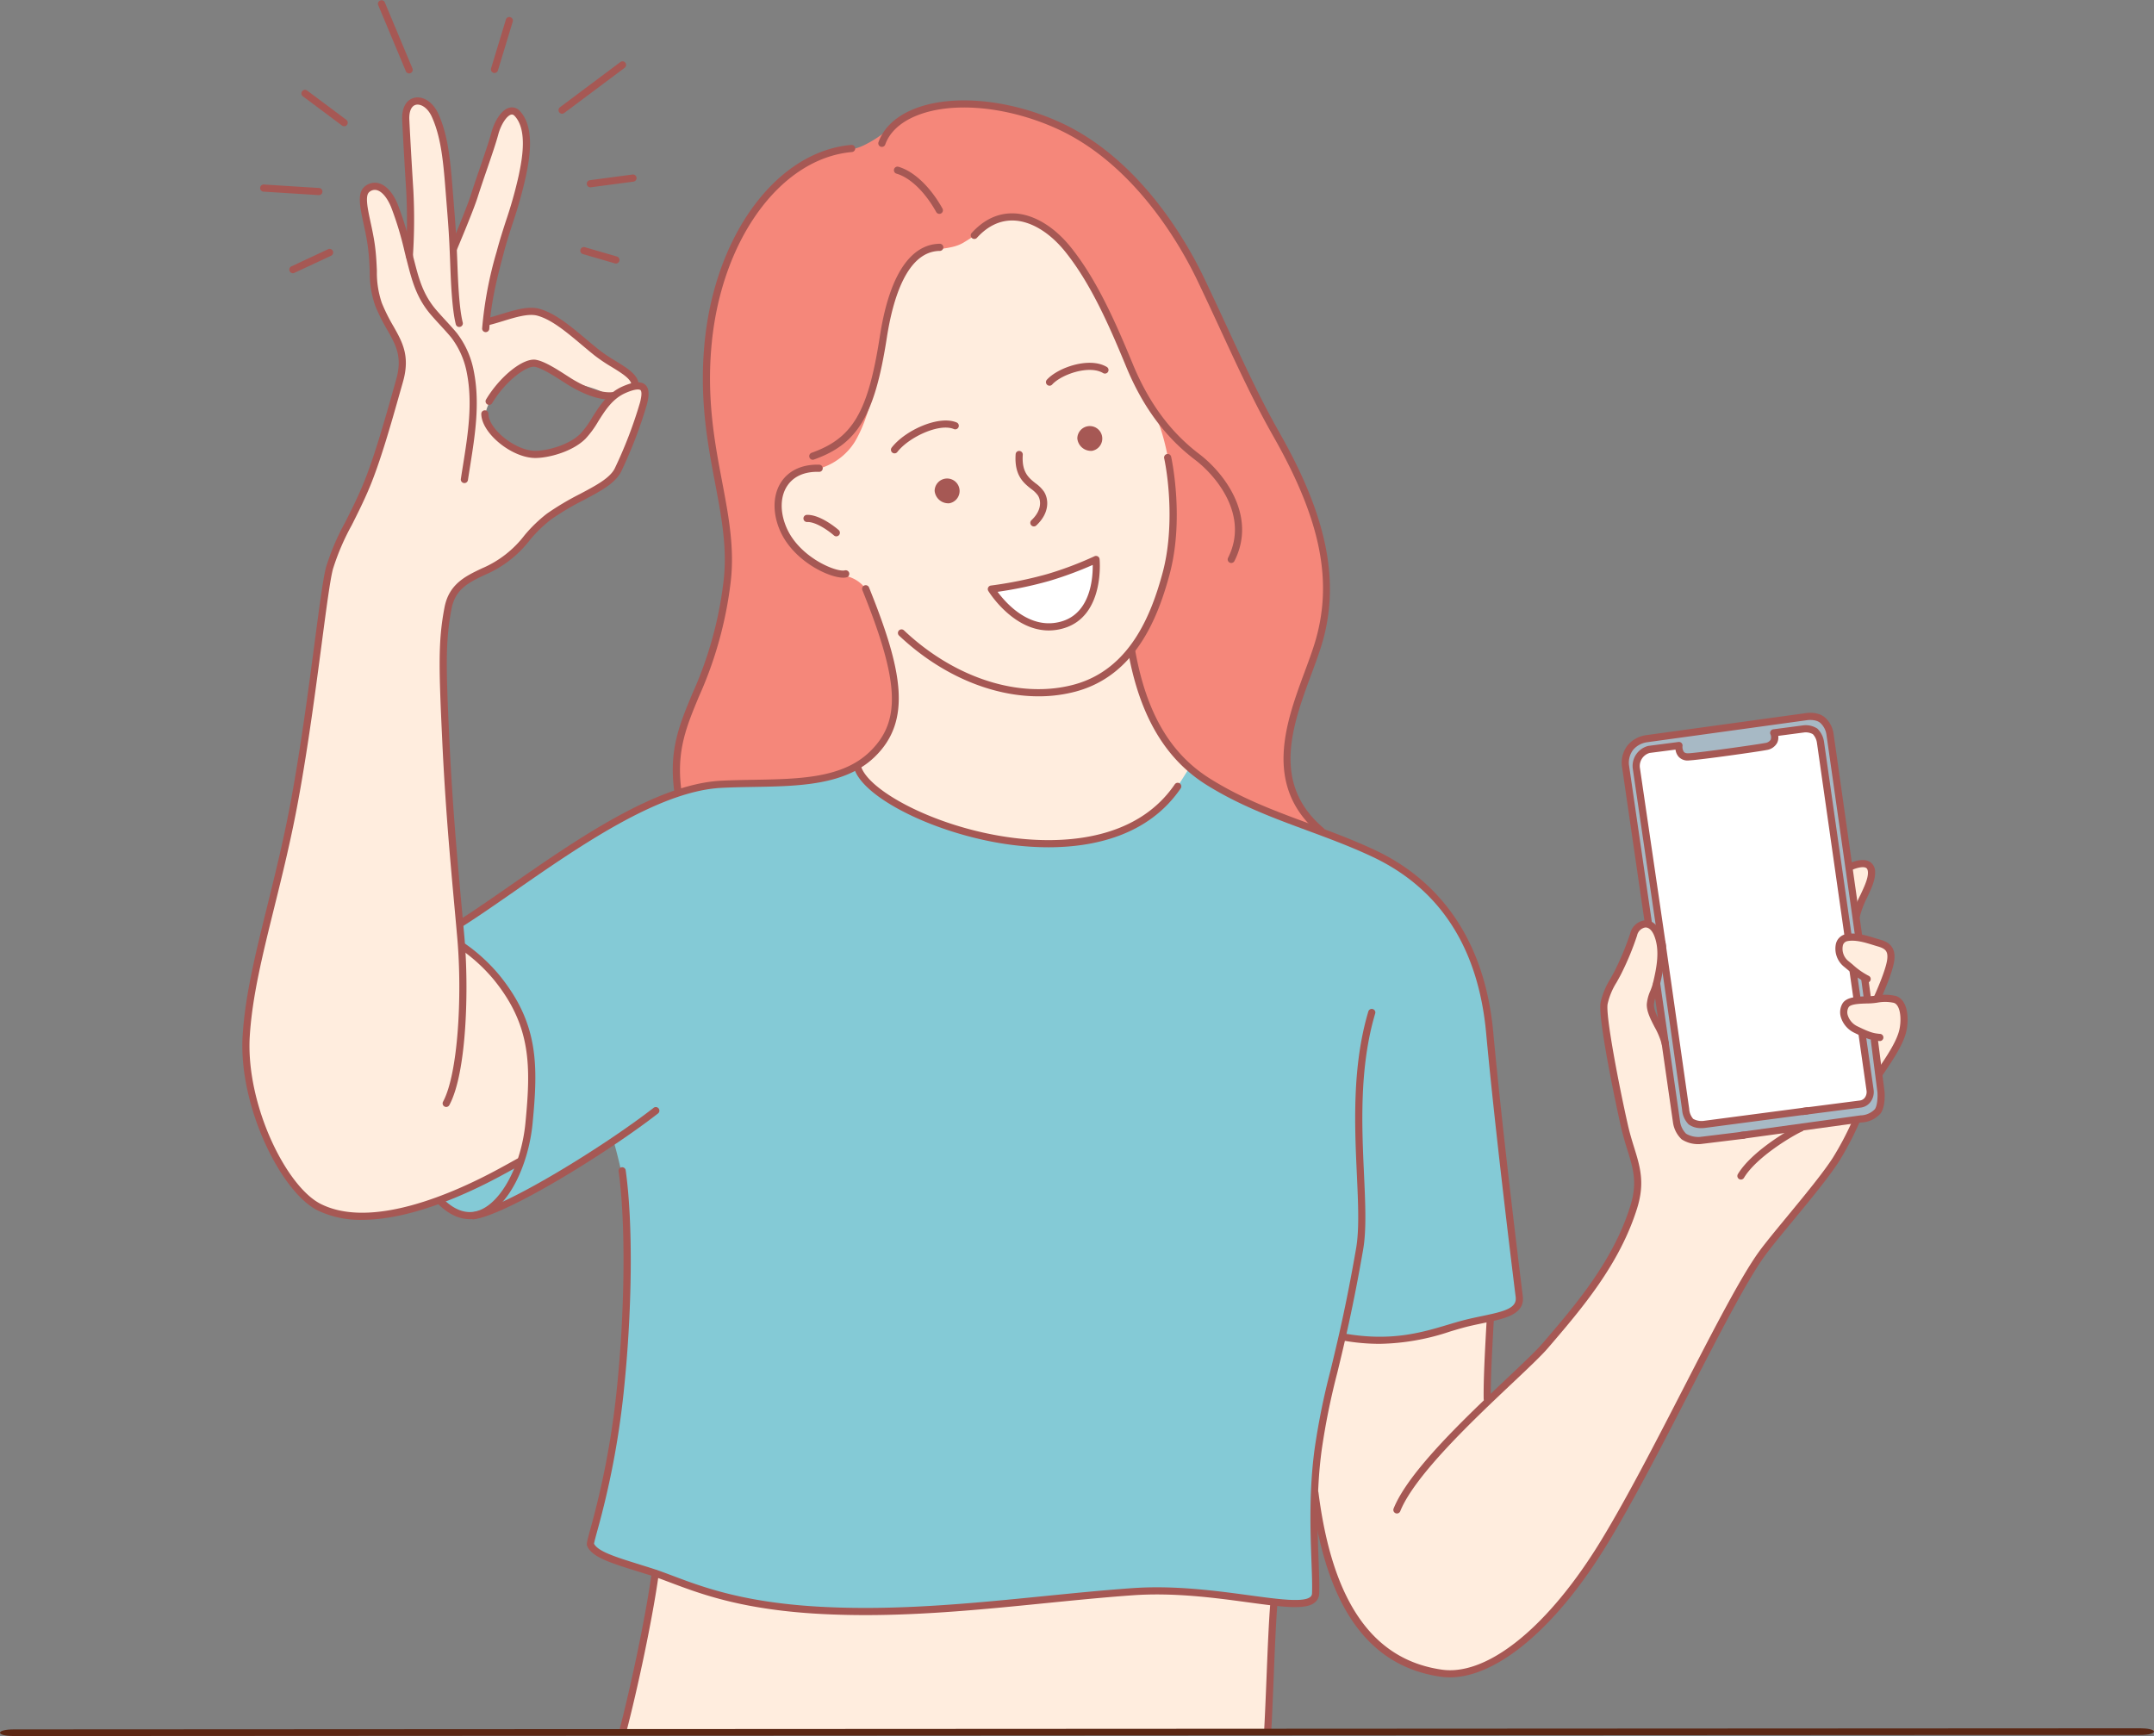 <svg xmlns="http://www.w3.org/2000/svg" width="480" height="386.891" viewBox="0 0 480 386.891">
  <rect x="0" y="0" width="480" height="386.891" fill="#808080" stroke="none"/>
  <g id="step-3" transform="translate(-115 -1675.517)">
    <g id="Group_4105" data-name="Group 4105" transform="translate(-418.826 1480.187)">
      <g id="Ñëîé_4" data-name="Ñëîé 4" transform="translate(588.526 218.132)">
        <path id="Path_11361" data-name="Path 11361" d="M1101.253,512.285c-.593-.238,2.7-5.053,3.176-6.011a26.728,26.728,0,0,0,2.494-15.877c-1.029-6.174-5.815-10.805-9.98-14.97-4.982-4.984-10.683-13.8-11.567-20.868-1.828-14.626,6.627-24.956,13.835-36.972,2.9-4.831,3.632-10.528,6.351-15.424,7.571-13.627,15.681-24.064,32.209-22.228,2.723.3,6.656.833,9.072,2.041,8.079,4.039,12.274,11.655,17.239,18.826,11.4,16.471,20.414,32.661,22.455,53.076.962,9.627-4.352,19.465-4.99,29.033-.424,6.36,2.085,11.417,2.949,17.466,1.3,9.12-2.68,22.095-11.568,26.537-19.33,9.665-43.07-.1-61.015-9.073C1108.374,516.072,1104.945,513.771,1101.253,512.285Z" transform="translate(-968.168 -358.901)" fill="#ffedde" fill-rule="evenodd"/>
        <path id="Path_11362" data-name="Path 11362" d="M628.347,291.792c-2.1.525-1.733,5.351-1.632,6.756.488,6.84.914,26.615.474,26.835-.073.036-1.5-5.652-1.657-6.117-.836-2.507-2.913-10.129-7.263-8.389-3.155,1.262.25,9.968.573,12.388.48,3.6.163,8.385,1.116,11.877,1.3,4.771,5.013,8.47,5.574,13.511.486,4.376-1.766,9-2.953,13.151a154.02,154.02,0,0,1-5.727,17.472c-2.473,6.008-5.216,8.55-6.894,14.845-1.738,6.521-2.518,14.7-3.508,22.1-1.253,9.352-2.6,18-3.927,26.408a295.724,295.724,0,0,1-6.747,31.037c-2.9,10.626-5.576,19.714-4.877,30.893.4,6.332,3.668,16.836,6.72,22.33,3.082,5.548,8.134,12.032,15.176,13.116,7.021,1.079,16.233-1.746,22.708-4.174,4.6-1.725,16.964-7.967,16.964-7.967s4.574-21.622,1.133-30.222a37.417,37.417,0,0,0-5.9-10.481,25.882,25.882,0,0,0-8.811-6.937s-1.068-13.361-1.772-20.971c-.984-10.663-2.037-23.531-2.037-34.119,0-8.237-1.382-16.069,1.9-23.729,1.871-4.368,7.478-4.148,10.842-6.95,3.156-2.63,6.383-6.954,9.628-9.549,3.718-2.975,10.154-5.745,14-8.629,3.588-2.691,7.282-13.035,8.375-19,.387-2.112-1.991-2.99-1.991-2.99a6.546,6.546,0,0,0-1.823-2.094c-1.462-1.2-3.931-2.617-4.707-3.2-4.937-3.7-9.178-7.544-12.1-9.177a11.864,11.864,0,0,0-8.952-.9,42.683,42.683,0,0,0-5.517,1.746,77.12,77.12,0,0,1,2.533-14.807c2.868-9.557,3.311-10.43,5.686-19.93.541-2.162,1.244-12.906-2.928-12.329-1.765.244-2.231.986-3.48,4.546s-3.272,9.984-5.583,16.34c-.32.88-2.723,7.779-3.6,8.22-.058.029-.731-6.249-.957-9.909s-.7-11.7-3.041-17.565C632.656,293.473,630.617,291.225,628.347,291.792Zm26.428,58.474a16.418,16.418,0,0,1,6.513,2.73c2.534,1.721,11.326,2.723,10.235,5.025a31.49,31.49,0,0,1-6.808,8.856c-3.276,2.764-7.268,3.916-8.514,3.427-1.107-.435-7.867-2.747-8.5-3.536-1.458-1.822-4.476-4.4-3.288-6.265.621-2.854,4.565-7.039,5.149-7.507C650.71,352.079,653.422,350.116,654.775,350.266Z" transform="translate(-590.787 -291.703)" fill="#ffedde" fill-rule="evenodd"/>
        <path id="Path_11363" data-name="Path 11363" d="M803.975,1097.185c-2.05-2.506-3.8-5.195-6.4-7.219-.306-.238-2.3-2.036-2.3-.984Z" transform="translate(-746.899 -900.103)" fill="#ffedde" fill-rule="evenodd"/>
        <path id="Path_11364" data-name="Path 11364" d="M1604.757,1157.65c-1.271,6.914-4.381,12.914-5.338,20-1.694,12.538.005,28.776,6.388,39.946a38.921,38.921,0,0,0,7.172,9.148c7.041,7.041,19.264,7.62,28.177,2.049,8.045-5.028,13.745-12.567,18.882-20.274,4.346-6.518,8.635-14.365,12.368-21.3,6.417-11.918,16.917-34.63,24.467-45.955,7.341-11.01,10.978-13.147,16.566-20.9,1.7-2.365,6.048-10.583,6.048-10.583s-23.106,2.76-30.293,3.958c-1.922.32-7.068.574-8.624-.983-1.183-1.183-1.362-3.479-1.752-5.032-1.314-5.257-.795-11-2.1-16.241-.6-2.392-3.534-3.839-3.158-6.467.628-4.393,5.447-14.516.324-18.357-4.129-3.1-5.372,5.3-7.243,8.734-2.133,3.911-3.612,5.208-3.621,9.174-.013,5.914,2.33,14.511,3.306,20.375.823,4.936,2.028,8.192,3.394,12.973.489,1.71,1.4,6.393.938,8.238-3.477,13.9-13.385,26.428-23.566,36.61a41.979,41.979,0,0,1-3.309,3.157c-1.523,1.219-6.159,6.2-6.744,5.9-.63-.315,1.071-17.947,1.071-17.947s-19.575-3.3-26.809.314C1609.973,1154.854,1605.036,1156.134,1604.757,1157.65Z" transform="translate(-1360.315 -882.798)" fill="#ffedde" fill-rule="evenodd"/>
        <path id="Path_11365" data-name="Path 11365" d="M2102.761,1019.737a34.99,34.99,0,0,1,1.458-3.608c.941-1.41,2.421-4.676,1.941-6.594-.583-2.339-5.079-.17-5.079-.17s.478,3.386.581,4.509C2101.8,1015.354,2102.761,1019.737,2102.761,1019.737Z" transform="translate(-1743.76 -838.874)" fill="#ffedde" fill-rule="evenodd"/>
        <path id="Path_11366" data-name="Path 11366" d="M1317.406,722.884s-4.913,1.908-6.613,2.637a46.337,46.337,0,0,1-11.081,2.944c-.821.117-5.407,1.124-5.407,1.124a56.956,56.956,0,0,0,5.018,5.365,12.75,12.75,0,0,0,5.733,2.718c6.687,1.338,10.741-3.244,11.874-8.9C1317.128,727.778,1317.406,722.884,1317.406,722.884Z" transform="translate(-1127.859 -620.87)" fill="#fff" fill-rule="evenodd"/>
        <path id="Path_11367" data-name="Path 11367" d="M1034.159,398.755c5.243,1.14,6.151,4.672,7.649,9.415,2.422,7.672,6.363,20.7.882,28-7.82,10.428-21.7,7.818-32.929,8.682a51.847,51.847,0,0,0-8.233.9c-.723.181-3.954,1.2-3.954,1.2-.233-.077-1-6.573.062-11.381,1.311-5.916,3.724-10.016,5.841-15.473a72.928,72.928,0,0,0,4.581-18.7c1.494-16.428-4.92-33.59-4.284-50.1.537-13.976,4.762-29.749,15.417-39.515a51.641,51.641,0,0,1,9.233-6.389c4.513-1.956,6.63-.587,10.544-2.544,6.462-3.231,6.154-5.915,13.242-7.848,8.258-2.252,20.236-.921,27.958,2.33,22.121,9.314,31.286,30.189,40.856,50.8,2.5,5.379,6,12.327,10.261,20.136s9.2,18.7,10.675,30.518c1.422,11.376-6.213,26.388-7.47,32.043s-2.024,11.659.279,16.615a34.9,34.9,0,0,0,5.446,8.307s-3.4-1.034-3.825-1.176c-2.9-.968-5.552-2.012-8.383-3.143-6.672-2.669-13.614-6.429-18.56-11.376-3.555-3.556-5.256-7.415-7.488-11.881-1.386-2.772-3.813-12.655-3.813-12.655a61.832,61.832,0,0,0,4.366-7.215,74.427,74.427,0,0,0,4.84-16c1.269-7.615-.2-20.7-3.067-27.857-2.186-5.466-4.941-8.24-7.025-13.8-3.891-10.376-8.413-23.312-18.6-29.426-7.585-4.551-10.823-.706-17.7,3.423-3.613,2.168-8.521.485-11.526,4.491-3.181,4.241-3.965,7.223-5.2,12.146-2.1,8.381-2.925,20.148-7.527,27.818a13.924,13.924,0,0,1-6.965,5.595c-3.417,1.266-7.9.409-9.35,6.23C1018.124,390,1025.928,396.963,1034.159,398.755Z" transform="translate(-900.961 -293.372)" fill="#f5877a" fill-rule="evenodd"/>
        <path id="Path_11368" data-name="Path 11368" d="M1890.722,880.582a7.542,7.542,0,0,1,1.287-3.6,10.327,10.327,0,0,1,2.79-2.017l37.447-5.087a4.145,4.145,0,0,1,2.768,1.181,8.162,8.162,0,0,1,1.4,3.479l4.026,27.837,7.553,51.562a6.575,6.575,0,0,1-.64,3.2,7.024,7.024,0,0,1-2.436,2.275l-38.311,5.015a4.388,4.388,0,0,1-2.691-.72,5.385,5.385,0,0,1-1.4-2.627l-4.7-31.317s1.194-5.519.694-8.846a5.977,5.977,0,0,0-2.692-4.467Z" transform="translate(-1583.169 -733.083)" fill="#a7b9c5" fill-rule="evenodd"/>
        <path id="Path_11369" data-name="Path 11369" d="M1899.608,889.626l2.367-3.16,7.033-1.046s.086,2.789,2.575,2.618c4.993-.344,12.34-1.463,17.469-2.4,2.576-.472,1.572-3.047,1.572-3.047l8.118-.979,1.784,2.39,11.718,79.1-1.774,1.924-37.073,4.92-1.917-1.389Z" transform="translate(-1589.953 -742.041)" fill="#fff" fill-rule="evenodd"/>
        <path id="Path_11370" data-name="Path 11370" d="M2099.834,1108.591a14.58,14.58,0,0,0,5.321-9.08,12.484,12.484,0,0,0-.611-6.374c-.562-1.124-4.917-1.156-4.917-1.156s4.993-8.189,2.4-10.785c-1.287-1.286-2.252-1.081-4.049-1.693a11.783,11.783,0,0,0-5.209-.7c-2.564.428-2.313,3.289-.947,5,1.034,1.293,2.325,1.88,3.5,2.822.541.433,1.414,1.144,1.414,1.144l.619,4.711s-5.985-.593-5.207,3.305c.579,2.9,6.529,5.166,6.529,5.166Z" transform="translate(-1735.914 -892.523)" fill="#ffedde" fill-rule="evenodd"/>
        <path id="Path_11371" data-name="Path 11371" d="M1089.9,1697.585c.57-8.425,1.266-29.025,1.266-29.025s3.229-1.184.053-5.552c-6.149-8.455-22.848-4.886-31-4.072-2.187.218-4.376.424-6.561.678-22.96,2.679-45.833,5.656-69,5.656-8.945,0-30.8-4.214-30.8-4.214s-1.495,9.237-2.249,13c-1.26,6.3-2.24,11.592-4.327,19.642-.4,1.532-.764,2.808-1.044,3.884Z" transform="translate(-862.142 -1334.359)" fill="#ffedde" fill-rule="evenodd"/>
        <path id="Path_11372" data-name="Path 11372" d="M866.335,918.067a48.108,48.108,0,0,1-8.844,2.809c-2.942.558-7.669-.169-9.8.258-5.678,1.136-9.343.044-14.965,1.168a64.284,64.284,0,0,0-21.033,8.054c-4.1,2.476-10.464,6.088-14.251,9.118-3.865,3.092-19.421,13.555-19.421,13.555l.291,5.007s5.773,4.025,8.676,7.976c4.607,6.273,7.22,14.033,6.929,23.582a60.006,60.006,0,0,1-2.736,16.478l-17.818,8.5s2.213,4.715,10.93,2.631c5.342-1.277,17.627-9.051,20.113-10.433,1.115-.619,7.854-5.2,7.854-5.2s1.227,4.318,1.764,7.249a114.1,114.1,0,0,1,1,15.325c0,16.861-1.444,36.536-4.714,53.157-1.915,9.736-5.439,14.562-.549,16.162,2.864.938,8.508,3.052,10.824,3.87,10.358,3.656,16.812,6.007,29.9,8.188,6.953,1.159,27.342.506,34.542.072,13.9-.84,27.56-1.8,43.463-3.792,9.126-1.14,25.5,1.8,29.634,2.181s9.393.667,9.929-.225c1.609-2.683.452-12.331.452-15.344,0-10.043.048-20.093,2.677-29.734.687-2.52,3.7-13.426,3.7-13.426s6.472.6,8.661.6c6.881,0,13.88-2.711,19.41-3.96s9.818-2.279,10.578-3.419c.787-1.182.172-4.952-.02-6.29-.767-5.366-1.216-10.9-1.758-16.331-1.383-13.829-3.471-29.947-5-43.736-.974-8.772-6.8-20.057-13.268-26.527-11.627-11.627-30.568-14.876-42.163-20.762-3.834-1.947-10.921-6.485-10.921-6.485s-3.327,5.381-4.27,6.56a24.346,24.346,0,0,1-8.542,6.533,47.367,47.367,0,0,1-11.121,3.15c-14.627,1.874-31.541-2.474-43.17-9.453C870.329,923.353,866.335,918.067,866.335,918.067Z" transform="translate(-730.167 -769.875)" fill="#84cad6" fill-rule="evenodd"/>
      </g>
      <g id="Ñëîé_1" data-name="Ñëîé 1" transform="translate(587.826 195.331)">
        <g id="Group_4106" data-name="Group 4106" transform="translate(307.385 158.853)">
          <path id="Path_11375" data-name="Path 11375" d="M1939.832,917.213a.8.8,0,0,1-.789-.693l-.65-4.685-5.736-40.333a4.425,4.425,0,0,0-1.268-2.415c-1.016-.991-3-.693-3.018-.692l-35.65,4.917a5.009,5.009,0,0,0-3.145,1.717,4.752,4.752,0,0,0-.906,3.362l5.12,35.177a.8.8,0,0,1-.675.9.811.811,0,0,1-.9-.675l-5.12-35.177a6.283,6.283,0,0,1,1.286-4.641,6.611,6.611,0,0,1,4.179-2.25l35.574-4.908c.095-.017,2.773-.437,4.371,1.127a5.962,5.962,0,0,1,1.736,3.362l6.385,45a.8.8,0,0,1-.687.894A.709.709,0,0,1,1939.832,917.213Z" transform="translate(-1887.05 -866.755)" fill="#a65854"/>
        </g>
        <g id="Group_4107" data-name="Group 4107" transform="translate(314.388 218.532)">
          <path id="Path_11376" data-name="Path 11376" d="M1926.849,1155.443a6.685,6.685,0,0,1-3.835-1.057,6.4,6.4,0,0,1-1.927-3.678l-4.427-30.8a.8.8,0,1,1,1.578-.226l4.426,30.79a4.758,4.758,0,0,0,1.329,2.651,5.407,5.407,0,0,0,3.054.722l9.59-1.176a.8.8,0,1,1,.216,1.581l-.181.025-9.485,1.158C1927.156,1155.437,1927.034,1155.443,1926.849,1155.443Z" transform="translate(-1916.652 -1119.002)" fill="#a65854"/>
        </g>
        <g id="Group_4108" data-name="Group 4108" transform="translate(360.778 217.569)">
          <path id="Path_11377" data-name="Path 11377" d="M2114.1,1120.771a.8.8,0,0,1-.789-.689l-.575-4.246a.8.8,0,0,1,.684-.9.788.788,0,0,1,.9.684l.575,4.244a.8.8,0,0,1-.683.9A.77.77,0,0,1,2114.1,1120.771Z" transform="translate(-2112.728 -1114.93)" fill="#a65854"/>
        </g>
        <g id="Group_4109" data-name="Group 4109" transform="translate(315.564 209.39)">
          <path id="Path_11378" data-name="Path 11378" d="M1931.239,1122.379a4.7,4.7,0,0,1-2.888-.837,5.176,5.176,0,0,1-1.453-3.277l-5.268-36.994a.8.8,0,1,1,1.578-.226l5.274,37.046a3.716,3.716,0,0,0,.881,2.219,3.791,3.791,0,0,0,2.32.454l22.981-3.029a.8.8,0,0,1,.208,1.581l-23,3.032A6.242,6.242,0,0,1,1931.239,1122.379Z" transform="translate(-1921.622 -1080.36)" fill="#a65854"/>
        </g>
        <g id="Group_4110" data-name="Group 4110" transform="translate(346.99 229.518)">
          <path id="Path_11379" data-name="Path 11379" d="M2055.243,1184.411a.8.8,0,0,1-.1-1.587l12.807-1.657a1.6,1.6,0,0,0,1.064-.635,2.119,2.119,0,0,0,.381-1.581l-1.8-12.608a.8.8,0,0,1,1.581-.216l.154,1.086,1.64,11.51a3.724,3.724,0,0,1-.689,2.772,3.178,3.178,0,0,1-2.13,1.251l-12.808,1.657A.707.707,0,0,1,2055.243,1184.411Z" transform="translate(-2054.447 -1165.437)" fill="#a65854"/>
        </g>
        <g id="Group_4111" data-name="Group 4111" transform="translate(358.166 215.738)">
          <path id="Path_11380" data-name="Path 11380" d="M2103.372,1115.015a.8.8,0,0,1-.789-.688l-.887-6.227a.8.8,0,0,1,.676-.9.807.807,0,0,1,.9.676l.871,6.1s.018.134.02.135a.8.8,0,0,1-.682.9A.773.773,0,0,1,2103.372,1115.015Z" transform="translate(-2101.687 -1107.192)" fill="#a65854"/>
        </g>
        <g id="Group_4112" data-name="Group 4112" transform="translate(309.821 161.619)">
          <path id="Path_11381" data-name="Path 11381" d="M1903.989,928.534a.8.8,0,0,1-.788-.681l-5.807-39.611a4.611,4.611,0,0,1,3.453-5.188l6.725-.873a.8.8,0,0,1,.893.9,1.9,1.9,0,0,0,.319,1.332c.074.08.3.315,1,.292,2.468-.125,15.86-2.035,17.059-2.291a1.719,1.719,0,0,0,1.273-.743,1.625,1.625,0,0,0-.047-1.179.8.8,0,0,1,.615-1.134l6.6-.869a4.712,4.712,0,0,1,3.216.707,5.1,5.1,0,0,1,1.49,2.92l6.154,43.144a.8.8,0,0,1-1.578.226l-6.153-43.136a3.561,3.561,0,0,0-.907-1.908,3.258,3.258,0,0,0-2.017-.372l-5.695.751a2.75,2.75,0,0,1-.243,1.555,3.183,3.183,0,0,1-2.372,1.6c-1.384.3-14.78,2.2-17.311,2.323a2.688,2.688,0,0,1-2.257-.808,2.951,2.951,0,0,1-.71-1.61l-5.762.744a3.026,3.026,0,0,0-2.163,3.393l5.807,39.609a.8.8,0,0,1-.673.9A.9.9,0,0,1,1903.989,928.534Z" transform="translate(-1897.348 -878.447)" fill="#a65854"/>
        </g>
        <g id="Group_4113" data-name="Group 4113" transform="translate(256.496 205.097)">
          <path id="Path_11382" data-name="Path 11382" d="M1672.754,1194.408a.806.806,0,0,1-.3-.058.8.8,0,0,1-.442-1.037c3.333-8.306,16.035-20.3,25.312-29.061,3.461-3.268,6.45-6.092,7.864-7.739,7.386-8.608,15.758-18.365,19.581-30.645,1.608-5.16.654-8.244-.666-12.511-.459-1.482-.979-3.163-1.412-5.061-1.074-4.712-5.257-24.468-4.538-27.811a16.562,16.562,0,0,1,2.127-5.165c.289-.511.6-1.058.923-1.683a60.9,60.9,0,0,0,3.544-8.519,3.825,3.825,0,0,1,3.3-2.9c1.52-.046,2.767.973,3.51,2.816,1.486,3.682.707,7.758-.216,11.618a14.529,14.529,0,0,1-.622,1.83,8.122,8.122,0,0,0-.69,2.463c-.046,1.193.728,2.7,1.547,4.292a18.186,18.186,0,0,1,1.748,4.231.8.8,0,1,1-1.557.34,17.068,17.068,0,0,0-1.609-3.841c-.917-1.786-1.783-3.472-1.722-5.082a9.39,9.39,0,0,1,.8-2.981,13.041,13.041,0,0,0,.557-1.622c.864-3.609,1.6-7.4.288-10.65-.467-1.16-1.168-1.821-1.926-1.821h-.048a2.281,2.281,0,0,0-1.838,1.795,62.775,62.775,0,0,1-3.648,8.766c-.335.642-.652,1.2-.949,1.73a15.042,15.042,0,0,0-1.956,4.716c-.533,2.479,2.619,18.723,4.533,27.121.419,1.84.908,3.42,1.381,4.946,1.3,4.2,2.42,7.823.666,13.457-3.922,12.595-12.408,22.484-19.895,31.209-1.469,1.712-4.342,4.424-7.98,7.861-8.651,8.168-21.723,20.514-24.926,28.495A.8.8,0,0,1,1672.754,1194.408Z" transform="translate(-1671.957 -1062.217)" fill="#a65854"/>
        </g>
        <g id="Group_4114" data-name="Group 4114" transform="translate(333.155 250.651)">
          <path id="Path_11383" data-name="Path 11383" d="M1996.77,1266.977a.8.8,0,0,1-.683-1.207c3.032-5.064,11.483-10,13.6-10.944a.8.8,0,1,1,.649,1.456c-1.939.864-10.089,5.637-12.884,10.308A.8.8,0,0,1,1996.77,1266.977Z" transform="translate(-1995.974 -1254.757)" fill="#a65854"/>
        </g>
        <g id="Group_4115" data-name="Group 4115" transform="translate(356.068 221.691)">
          <path id="Path_11384" data-name="Path 11384" d="M2101.512,1150.761a.8.8,0,0,1-.658-1.246c2.65-3.886,4.715-7.061,5.208-9.633.466-2.432.1-5.314-1.3-5.731a9.2,9.2,0,0,0-3.625-.049,15.419,15.419,0,0,1-2.432.192c-1.491.047-3.534.11-4,.826a2.24,2.24,0,0,0-.192,1.814,4.1,4.1,0,0,0,2.231,2.49c2.5,1.217,3.37,1.51,4.912,1.644a.8.8,0,1,1-.138,1.589c-1.744-.152-2.819-.5-5.473-1.8a5.686,5.686,0,0,1-3.069-3.5,3.833,3.833,0,0,1,.389-3.108c.918-1.416,3.24-1.489,5.287-1.552a14.517,14.517,0,0,0,2.163-.161,10.8,10.8,0,0,1,4.4.083c2.4.713,3.029,4.344,2.411,7.561-.549,2.872-2.7,6.19-5.455,10.23A.794.794,0,0,1,2101.512,1150.761Z" transform="translate(-2092.819 -1132.354)" fill="#a65854"/>
        </g>
        <g id="Group_4116" data-name="Group 4116" transform="translate(354.991 208.041)">
          <path id="Path_11385" data-name="Path 11385" d="M2097.7,1089.627a.778.778,0,0,1-.332-.074.8.8,0,0,1-.392-1.056c.025-.054,2.523-5.524,2.844-8.04.247-1.937-.462-2.463-2.251-2.972-.293-.083-.618-.183-.966-.291-1.651-.511-3.914-1.209-5.687-.829a1.274,1.274,0,0,0-.991,1.055,3.527,3.527,0,0,0,1.151,3.295c.38.308.734.6,1.071.88a16.368,16.368,0,0,0,3.487,2.458.8.8,0,1,1-.665,1.451,17.623,17.623,0,0,1-3.841-2.681c-.331-.275-.681-.565-1.056-.87a5.169,5.169,0,0,1-1.7-4.9,2.857,2.857,0,0,1,2.2-2.242c2.176-.475,4.676.3,6.5.863.333.1.646.2.929.28,1.349.383,3.857,1.1,3.4,4.708-.352,2.757-2.869,8.268-2.977,8.5A.8.8,0,0,1,2097.7,1089.627Z" transform="translate(-2088.267 -1074.66)" fill="#a65854"/>
        </g>
        <g id="Group_4117" data-name="Group 4117" transform="translate(357.485 191.664)">
          <path id="Path_11386" data-name="Path 11386" d="M2100.979,1018.714a.748.748,0,0,1-.152-.016.8.8,0,0,1-.632-.933,20.97,20.97,0,0,1,1.758-4.657c.823-1.76,1.674-3.578,1.624-4.933-.028-.744-.312-.919-.4-.978-.55-.339-1.82-.15-3.245.483a.8.8,0,1,1-.649-1.456c1.164-.519,3.328-1.258,4.737-.381a2.6,2.6,0,0,1,1.155,2.272c.065,1.74-.828,3.648-1.772,5.668a19.965,19.965,0,0,0-1.638,4.283A.8.8,0,0,1,2100.979,1018.714Z" transform="translate(-2098.807 -1005.437)" fill="#a65854"/>
        </g>
        <g id="Group_4118" data-name="Group 4118" transform="translate(238.224 248.976)">
          <path id="Path_11387" data-name="Path 11387" d="M1625.594,1372.51a14.113,14.113,0,0,1-2.011-.14c-16.213-2.312-25.649-15.669-28.848-40.837a.8.8,0,0,1,.69-.89.786.786,0,0,1,.89.69c3.1,24.355,12.09,37.263,27.493,39.459,10.229,1.466,23.914-9.68,35.663-29.081,5.737-9.472,12.078-21.793,18.211-33.707,6.586-12.8,12.808-24.886,16.835-30.413,1.37-1.882,3.731-4.743,6.229-7.773,3.836-4.653,8.185-9.926,10.268-13.226a68.805,68.805,0,0,0,4.419-8.441.8.8,0,1,1,1.456.646,70.29,70.29,0,0,1-4.525,8.646c-2.137,3.386-6.52,8.7-10.387,13.389-2.483,3.011-4.828,5.856-6.17,7.7-3.956,5.427-10.15,17.461-16.708,30.2-6.145,11.938-12.5,24.284-18.263,33.8C1649.482,1361.286,1636.193,1372.51,1625.594,1372.51Z" transform="translate(-1594.727 -1247.677)" fill="#a65854"/>
        </g>
        <g id="Group_4119" data-name="Group 4119" transform="translate(276.615 293.054)">
          <path id="Path_11388" data-name="Path 11388" d="M1757.8,1453.454a.8.8,0,0,1-.8-.787c-.058-4.315.276-10.447.6-16.378l.084-1.549a.8.8,0,1,1,1.591.086l-.084,1.549c-.322,5.9-.655,12.011-.6,16.271a.8.8,0,0,1-.786.807Z" transform="translate(-1756.993 -1433.983)" fill="#a65854"/>
        </g>
        <g id="Group_4120" data-name="Group 4120" transform="translate(197.412 144.462)">
          <path id="Path_11389" data-name="Path 11389" d="M1478.245,960.953a46.677,46.677,0,0,1-7.794-.675.8.8,0,1,1,.265-1.573c10.23,1.729,16.914-.269,22.81-2.031,1.052-.314,2.07-.618,3.064-.886,1.524-.411,3.027-.724,4.48-1.025,5-1.039,7.815-1.748,7.5-4.246-.182-1.46-4.487-36.031-6.583-58.841-1.747-18.983-10.3-32.2-25.407-39.3-4.873-2.287-9.793-4.1-14.55-5.862-7.391-2.731-15.033-5.555-22.358-10.132-9.161-5.726-14.863-15.381-17.433-29.516a.8.8,0,0,1,.641-.927.8.8,0,0,1,.927.642c2.52,13.859,7.831,22.9,16.711,28.449,7.184,4.491,14.412,7.16,22.065,9.988,4.789,1.769,9.741,3.6,14.675,5.915,10.766,5.054,24.072,16.2,26.317,40.6,2.094,22.784,6.4,57.329,6.578,58.789.51,4.079-3.993,5.015-8.761,6-1.432.3-2.911.6-4.389,1-.981.265-1.984.565-3.022.876A51.7,51.7,0,0,1,1478.245,960.953Z" transform="translate(-1422.226 -805.93)" fill="#a65854"/>
        </g>
        <g id="Group_4121" data-name="Group 4121" transform="translate(227.685 356.346)">
          <path id="Path_11390" data-name="Path 11390" d="M1551.779,1731.179c.211-3.852.383-8.088.55-12.238.252-6.268.489-12.189.849-16.576a.8.8,0,0,0-.729-.859.779.779,0,0,0-.859.729c-.362,4.42-.6,10.357-.854,16.643-.168,4.176-.341,8.439-.554,12.3Z" transform="translate(-1550.182 -1701.498)" fill="#a65854"/>
        </g>
        <g id="Group_4122" data-name="Group 4122" transform="translate(83.91 349.931)">
          <path id="Path_11391" data-name="Path 11391" d="M944.135,1710.48c2.528-9.686,5.842-25.154,7.232-35.188a.8.8,0,1,0-1.579-.218c-1.4,10.12-4.774,25.8-7.3,35.406Z" transform="translate(-942.487 -1674.385)" fill="#a65854"/>
        </g>
        <g id="Group_4123" data-name="Group 4123" transform="translate(43.968 85.201)">
          <path id="Path_11392" data-name="Path 11392" d="M775.126,716.941a.8.8,0,0,1-.7-1.176c3.373-6.266,4.28-23.715,3.186-36.289-.208-2.4-.433-4.865-.667-7.428-.941-10.341-2.01-22.061-2.691-36.574-.766-16.307-.957-22.33.5-29.88,1-5.2,4.692-6.954,8.258-8.65a23.556,23.556,0,0,0,9.585-7.427,31.888,31.888,0,0,1,5-4.822,61.884,61.884,0,0,1,7.4-4.395c3.514-1.864,6.549-3.474,7.662-5.605a97.223,97.223,0,0,0,5.651-14.722c.559-2.12.26-2.657.106-2.789-.1-.089-.748-.476-3.294.629-2.919,1.266-4.544,3.848-6.116,6.345a21.526,21.526,0,0,1-2.848,3.879c-2.969,2.943-8.31,4.272-11.154,4.275h-.007c-5.237,0-11.992-5.5-12.051-9.819a.8.8,0,0,1,.786-.809h.011a.8.8,0,0,1,.8.787c.047,3.471,6.1,8.246,10.456,8.246H795c2.5,0,7.414-1.216,10.033-3.813a20.435,20.435,0,0,0,2.621-3.6c1.622-2.577,3.46-5.5,6.831-6.959,2.451-1.063,4.028-1.183,4.968-.377,1.126.967.8,2.863.4,4.405a99.373,99.373,0,0,1-5.78,15.054c-1.342,2.57-4.58,4.287-8.328,6.275a59.828,59.828,0,0,0-7.212,4.278,30.237,30.237,0,0,0-4.742,4.592,25.051,25.051,0,0,1-10.09,7.805c-3.5,1.665-6.526,3.1-7.376,7.512-1.424,7.373-1.234,13.338-.475,29.5.681,14.479,1.747,26.18,2.688,36.506.234,2.566.459,5.036.667,7.435.961,11.053.552,29.9-3.37,37.182A.8.8,0,0,1,775.126,716.941Z" transform="translate(-773.664 -555.448)" fill="#a65854"/>
        </g>
        <g id="Group_4124" data-name="Group 4124" transform="translate(54.202 80.144)">
          <path id="Path_11393" data-name="Path 11393" d="M817.719,544.168a.787.787,0,0,1-.409-.114.8.8,0,0,1-.275-1.093c3.1-5.17,8.275-9.309,11.088-8.848,1.926.313,4.795,2.164,6.89,3.516.513.331.962.621,1.307.828,3.442,2.061,6.559,3.077,8.772,2.876a.8.8,0,1,1,.149,1.587c-3.274.316-7.1-1.514-9.74-3.1-.357-.213-.821-.513-1.353-.856-1.865-1.2-4.684-3.022-6.281-3.281-1.72-.29-6.416,3-9.465,8.093A.8.8,0,0,1,817.719,544.168Z" transform="translate(-816.922 -534.078)" fill="#a65854"/>
        </g>
        <g id="Group_4125" data-name="Group 4125" transform="translate(53.911 68.592)">
          <path id="Path_11394" data-name="Path 11394" d="M849.305,503.2a.8.8,0,0,1-.8-.76c-.062-1.321-2.185-2.627-4.433-4.01a37.224,37.224,0,0,1-3.817-2.573c-.987-.792-1.948-1.6-2.89-2.39-3.407-2.86-6.625-5.56-9.8-6.451-1.982-.553-4.866.328-7.655,1.181-1.083.332-2.2.674-3.242.92a.8.8,0,0,1-.366-1.552c.987-.233,2.034-.553,3.141-.892,3.008-.921,6.119-1.875,8.552-1.191,3.508.982,6.854,3.791,10.4,6.765.934.784,1.886,1.583,2.863,2.368a36.124,36.124,0,0,0,3.655,2.458c2.73,1.679,5.088,3.13,5.189,5.293a.8.8,0,0,1-.758.834Z" transform="translate(-815.691 -485.25)" fill="#a65854"/>
        </g>
        <g id="Group_4126" data-name="Group 4126" transform="translate(46.239 23.925)">
          <path id="Path_11395" data-name="Path 11395" d="M791.263,346.545l-.056,0a.8.8,0,0,1-.74-.851,86.092,86.092,0,0,1,3.238-17.1c.629-2.39,1.356-4.645,2.058-6.825a96.824,96.824,0,0,0,2.835-10.056c.683-3.274,2.1-10.088-.856-13.307-.353-.385-.615-.382-.808-.333-1,.247-2.292,2.236-2.876,4.434-.495,1.861-1.481,4.739-2.524,7.785-.722,2.106-1.472,4.294-2.1,6.273-.967,3.033-4.486,11.354-4.635,11.707a.8.8,0,1,1-1.469-.622c.036-.086,3.639-8.6,4.584-11.569.634-1.989,1.388-4.189,2.113-6.306,1.034-3.019,2.012-5.87,2.491-7.677.626-2.359,2.156-5.109,4.035-5.573a2.365,2.365,0,0,1,2.364.8c3.515,3.823,1.981,11.178,1.243,14.713a98.068,98.068,0,0,1-2.878,10.219c-.728,2.259-1.416,4.394-2,6.616-1.508,5.738-2.781,10.584-3.223,16.931A.8.8,0,0,1,791.263,346.545Z" transform="translate(-783.264 -296.455)" fill="#a65854"/>
        </g>
        <g id="Group_4127" data-name="Group 4127" transform="translate(35.613 21.709)">
          <path id="Path_11396" data-name="Path 11396" d="M751.08,338.25a.8.8,0,0,1-.773-.6c-.866-3.453-1.1-9.651-1.239-13.355l-.023-.621c-.225-5.88-.392-7.965-.758-12.535l-.273-3.44c-.526-6.736-1.052-11.845-3.041-16.271-.944-2.1-2.5-2.942-3.556-2.695-1.005.241-1.552,1.484-1.464,3.326.212,4.379.605,11.093.9,15.8a123.624,123.624,0,0,1-.078,14.166l-.017.407a.81.81,0,0,1-.831.763.8.8,0,0,1-.763-.83l.018-.407a122.7,122.7,0,0,0,.08-14c-.3-4.717-.692-11.441-.9-15.828-.128-2.668.876-4.52,2.685-4.954,2-.481,4.215,1,5.382,3.591,2.094,4.661,2.637,9.9,3.176,16.8l.272,3.437c.369,4.592.536,6.688.763,12.6l.023.622c.137,3.641.367,9.735,1.192,13.027a.8.8,0,0,1-.774.992Z" transform="translate(-738.349 -287.089)" fill="#a65854"/>
        </g>
        <g id="Group_4128" data-name="Group 4128" transform="translate(0 40.72)">
          <path id="Path_11397" data-name="Path 11397" d="M614.5,598.571a21.864,21.864,0,0,1-9.938-2.123c-8.171-4.131-17.653-23.316-16.661-38.989.566-8.939,2.841-18.141,5.476-28.8,1.869-7.561,3.8-15.38,5.411-24.205,2.154-11.811,3.817-24.417,5.153-34.545,1.054-7.992,1.887-14.3,2.529-16.745a53.41,53.41,0,0,1,4.311-10.117c1.262-2.5,2.568-5.1,3.828-8.076,2.436-5.761,4.893-14.447,6.687-20.789l.774-2.727c1.478-5.159.034-7.714-1.965-11.25a41.266,41.266,0,0,1-2.677-5.38,22.333,22.333,0,0,1-1.211-7.654c-.07-1.662-.15-3.547-.446-5.689-.232-1.68-.581-3.3-.918-4.865-.831-3.861-1.487-6.911.257-8.33a3.394,3.394,0,0,1,3.054-.744c1.659.413,3.172,2.06,4.259,4.637a73.476,73.476,0,0,1,3.132,10.353c.213.852.421,1.682.628,2.478l.036.138c.909,3.491,1.768,6.788,4.3,10.019.615.785,1.638,1.9,2.627,2.98.918,1,1.867,2.037,2.493,2.813a19.915,19.915,0,0,1,3.773,8.5c1.407,7.09.284,14.158-.8,20.994-.168,1.059-.336,2.118-.5,3.176a.8.8,0,1,1-1.577-.236c.16-1.063.328-2.126.5-3.19,1.064-6.7,2.164-13.623.813-20.433a18.578,18.578,0,0,0-3.45-7.808c-.594-.736-1.526-1.753-2.428-2.736-1.009-1.1-2.054-2.241-2.707-3.074-2.732-3.492-3.674-7.105-4.584-10.6l-.036-.138c-.208-.8-.418-1.636-.632-2.494A72.225,72.225,0,0,0,620.95,372.8c-.875-2.074-2.032-3.426-3.175-3.71a1.837,1.837,0,0,0-1.661.433c-.986.8-.364,3.695.3,6.758.327,1.52.7,3.244.938,4.983.307,2.217.389,4.141.461,5.839a20.838,20.838,0,0,0,1.1,7.137,39.509,39.509,0,0,0,2.581,5.181c2.025,3.58,3.773,6.672,2.11,12.473l-.773,2.722c-1.805,6.383-4.277,15.124-6.752,20.977-1.281,3.029-2.658,5.761-3.873,8.171a52.445,52.445,0,0,0-4.193,9.8c-.616,2.345-1.443,8.613-2.49,16.549-1.339,10.147-3,22.774-5.166,34.622-1.617,8.874-3.557,16.718-5.432,24.3-2.616,10.582-4.876,19.721-5.433,28.517-.957,15.116,8.033,33.543,15.789,37.465,11.354,5.739,29.633-2.371,39.52-7.714q2.158-1.166,4.34-2.392a.8.8,0,0,1,.781,1.391q-2.189,1.228-4.363,2.4C637.911,592.845,625.356,598.571,614.5,598.571Z" transform="translate(-587.826 -367.442)" fill="#a65854"/>
        </g>
        <g id="Group_4129" data-name="Group 4129" transform="translate(50.638 246.758)">
          <path id="Path_11398" data-name="Path 11398" d="M802.655,1263.29a.8.8,0,0,1-.1-1.587c6.9-.9,29.3-14.7,40.265-23.231a.8.8,0,1,1,.979,1.259c-11.059,8.6-33.663,22.591-41.037,23.553A.721.721,0,0,1,802.655,1263.29Z" transform="translate(-801.859 -1238.303)" fill="#a65854"/>
        </g>
        <g id="Group_4130" data-name="Group 4130" transform="translate(333.248 231.091)">
          <path id="Path_11399" data-name="Path 11399" d="M1997.164,1194.823a.8.8,0,0,1-.108-1.587l26.7-3.677a4.546,4.546,0,0,0,3.145-1.367c.583-.789.667-2.746.584-3.8l-1.458-11.413a.8.8,0,0,1,.689-.891.785.785,0,0,1,.892.689l1.461,11.45c.032.375.24,3.385-.886,4.908a6.01,6.01,0,0,1-4.3,2.006l-26.615,3.67A.793.793,0,0,1,1997.164,1194.823Z" transform="translate(-1996.367 -1172.084)" fill="#a65854"/>
        </g>
        <g id="Group_4131" data-name="Group 4131" transform="translate(48.073 130.471)">
          <path id="Path_11400" data-name="Path 11400" d="M791.814,822.769a.8.8,0,0,1-.429-1.469c3.479-2.222,7.325-4.9,11.4-7.726,14.424-10.025,32.375-22.5,46.787-23.258,2.414-.127,4.9-.169,7.312-.211,10.141-.174,19.72-.338,25.829-6.207,7.064-6.786,6.681-15.536-1.576-36.009a.8.8,0,1,1,1.479-.6c7.335,18.189,9.7,29.593,1.2,37.756-6.56,6.3-16.9,6.481-26.905,6.652-2.394.041-4.87.083-7.256.209-13.959.732-31.7,13.065-45.961,22.975-4.085,2.84-7.943,5.522-11.449,7.761A.8.8,0,0,1,791.814,822.769Z" transform="translate(-791.016 -746.795)" fill="#a65854"/>
        </g>
        <g id="Group_4132" data-name="Group 4132" transform="translate(146.061 101.237)">
          <path id="Path_11401" data-name="Path 11401" d="M1236.544,677.168c-10.552,0-21.884-4.828-31.115-13.569a.8.8,0,0,1,1.1-1.158c11.316,10.715,25.838,15.358,37.9,12.119,12.594-3.382,17.311-15.842,19.765-24.92,2.54-9.4,1.424-20.42.365-25.451a.8.8,0,1,1,1.56-.328c.3,1.425,2.839,14.266-.385,26.2-2.557,9.458-7.5,22.448-20.891,26.044A31.931,31.931,0,0,1,1236.544,677.168Z" transform="translate(-1205.18 -623.228)" fill="#a65854"/>
        </g>
        <g id="Group_4133" data-name="Group 4133" transform="translate(144.536 93.711)">
          <path id="Path_11402" data-name="Path 11402" d="M1199.534,598.743a.8.8,0,0,1-.63-1.285c3.021-3.9,10.615-7.309,14.54-5.574a.8.8,0,0,1-.645,1.459c-3.21-1.417-10.059,1.766-12.634,5.091A.8.8,0,0,1,1199.534,598.743Z" transform="translate(-1198.737 -591.419)" fill="#a65854"/>
        </g>
        <g id="Group_4134" data-name="Group 4134" transform="translate(172.293 100.491)">
          <path id="Path_11403" data-name="Path 11403" d="M1320.151,636.9a.8.8,0,0,1-.545-1.379c2.263-2.12,2.206-4.282,1.471-5.49a6.26,6.26,0,0,0-1.521-1.482c-1.688-1.334-3.789-3-3.467-7.728a.776.776,0,0,1,.85-.741.8.8,0,0,1,.741.85c-.265,3.894,1.326,5.152,2.864,6.368a7.564,7.564,0,0,1,1.895,1.9c1.047,1.718,1.219,4.708-1.743,7.483A.8.8,0,0,1,1320.151,636.9Z" transform="translate(-1316.056 -620.074)" fill="#a65854"/>
        </g>
        <g id="Group_4135" data-name="Group 4135" transform="translate(118.602 103.549)">
          <path id="Path_11404" data-name="Path 11404" d="M1104.427,658.191c-3.324,0-11.212-3.811-14.11-10.54-1.71-3.971-1.581-8.035.346-10.871,1.727-2.542,4.719-3.891,8.422-3.771a.8.8,0,0,1,.773.821.783.783,0,0,1-.821.773c-3.184-.092-5.624.968-7.055,3.074-1.62,2.383-1.694,5.876-.2,9.344,2.845,6.608,11.01,9.97,12.961,9.55a.8.8,0,1,1,.336,1.559A3.148,3.148,0,0,1,1104.427,658.191Z" transform="translate(-1089.12 -633.001)" fill="#a65854"/>
        </g>
        <g id="Group_4136" data-name="Group 4136" transform="translate(125.049 114.743)">
          <path id="Path_11405" data-name="Path 11405" d="M1123.689,685.1a.792.792,0,0,1-.526-.2c-.963-.846-3.91-3.073-5.976-2.992h-.016a.8.8,0,0,1-.016-1.6h.088c3.092,0,6.816,3.251,6.975,3.39a.8.8,0,0,1-.528,1.4Z" transform="translate(-1116.372 -680.316)" fill="#a65854"/>
        </g>
        <g id="Group_4137" data-name="Group 4137" transform="translate(126.317 54.322)">
          <path id="Path_11406" data-name="Path 11406" d="M1122.526,473.073a.8.8,0,0,1-.267-1.549c9.19-3.264,12.6-9.078,15.214-25.921,2.641-17.035,8.756-20.641,13.421-20.668h0a.8.8,0,0,1,0,1.595c-7.328.041-10.492,10.528-11.855,19.317-2.691,17.361-6.49,23.712-16.256,27.18A.8.8,0,0,1,1122.526,473.073Z" transform="translate(-1121.729 -424.935)" fill="#a65854"/>
        </g>
        <g id="Group_4138" data-name="Group 4138" transform="translate(179.08 80.851)">
          <path id="Path_11407" data-name="Path 11407" d="M1345.542,542.171a.8.8,0,0,1-.591-1.333c2.485-2.74,9.426-5.126,13.285-2.891a.8.8,0,1,1-.8,1.38c-3.131-1.813-9.26.328-11.305,2.582A.792.792,0,0,1,1345.542,542.171Z" transform="translate(-1344.745 -537.063)" fill="#a65854"/>
        </g>
        <g id="Group_4139" data-name="Group 4139" transform="translate(162.273 47.539)">
          <path id="Path_11408" data-name="Path 11408" d="M1331.808,474.192a.8.8,0,0,1-.711-1.157c4.688-9.276-2.433-18.1-7.38-21.858-6.637-5.039-11.654-11.831-15.34-20.766-3.74-9.065-7.87-18.509-13.571-25.6-3.457-4.3-7.665-6.832-11.547-6.944-3.009-.077-5.746,1.224-8.163,3.9a.8.8,0,0,1-1.182-1.069c2.744-3.035,5.9-4.521,9.391-4.421,4.349.127,8.994,2.874,12.744,7.539,5.834,7.26,10.018,16.822,13.8,25.994,3.574,8.666,8.425,15.242,14.83,20.1,5.339,4.052,13,13.635,7.839,23.847A.8.8,0,0,1,1331.808,474.192Z" transform="translate(-1273.707 -396.265)" fill="#a65854"/>
        </g>
        <g id="Group_4140" data-name="Group 4140" transform="translate(141.706 22.371)">
          <path id="Path_11409" data-name="Path 11409" d="M1285.472,453.437a.791.791,0,0,1-.515-.19c-12.545-10.641-7.322-24.757-3.125-36.1.755-2.043,1.469-3.972,2.049-5.792,4.38-13.766,1.69-27.67-9-46.491-4.33-7.624-7.7-14.916-11.614-23.359-1.666-3.6-3.421-7.393-5.374-11.473-3.647-7.619-14.038-26.185-31.71-34.015-11.172-4.949-23.459-5.95-31.3-2.549-3.365,1.459-5.635,3.64-6.564,6.307a.8.8,0,0,1-1.506-.524c1.079-3.1,3.651-5.6,7.435-7.245,8.23-3.571,21.018-2.568,32.58,2.555,18.158,8.045,28.779,27.006,32.5,34.784,1.956,4.087,3.714,7.884,5.383,11.492,3.893,8.41,7.256,15.674,11.553,23.24,10.782,18.99,13.6,33.721,9.129,47.763-.589,1.854-1.309,3.8-2.073,5.861-4.235,11.442-9.033,24.412,2.66,34.331a.8.8,0,0,1-.515,1.405Z" transform="translate(-1186.773 -289.886)" fill="#a65854"/>
        </g>
        <g id="Group_4141" data-name="Group 4141" transform="translate(95.922 32.287)">
          <path id="Path_11410" data-name="Path 11410" d="M994.332,476.2a.8.8,0,0,1-.79-.7c-1.105-8.953,1.181-14.447,4.076-21.4a84.93,84.93,0,0,0,6.953-25.049c.877-7.31-.462-14.382-1.88-21.869-1.681-8.869-3.584-18.922-2.316-31.577,2.4-23.932,16.141-42.354,32.675-43.8a.809.809,0,0,1,.864.725.8.8,0,0,1-.725.864c-15.772,1.383-28.9,19.205-31.227,42.375-1.246,12.425.635,22.357,2.3,31.12,1.443,7.612,2.8,14.8,1.9,22.355a87.421,87.421,0,0,1-7.064,25.472c-2.8,6.737-5.018,12.058-3.964,20.592a.8.8,0,0,1-.694.89A.827.827,0,0,1,994.332,476.2Z" transform="translate(-993.258 -331.8)" fill="#a65854"/>
        </g>
        <g id="Group_4142" data-name="Group 4142" transform="translate(166.117 123.882)">
          <path id="Path_11411" data-name="Path 11411" d="M1303.546,735.56c-8.075,0-13.42-8.708-13.48-8.809a.8.8,0,0,1,.587-1.2,89.594,89.594,0,0,0,12.6-2.57,78.239,78.239,0,0,0,10.476-3.957.8.8,0,0,1,1.139.635c.013.125,1.2,12.572-7.862,15.369A11.681,11.681,0,0,1,1303.546,735.56Zm-11.407-8.606c1.876,2.535,7.32,8.73,14.4,6.548,6.329-1.955,6.841-9.63,6.8-12.548a82.453,82.453,0,0,1-9.627,3.553A88.419,88.419,0,0,1,1292.139,726.954Z" transform="translate(-1289.952 -718.941)" fill="#a65854"/>
        </g>
        <path id="Path_11413" data-name="Path 11413" d="M1374.1,596.108a2.781,2.781,0,1,1,3.274,2.771A3.061,3.061,0,0,1,1374.1,596.108Z" transform="translate(-1188.028 -498.407)" fill="#a65854" fill-rule="evenodd"/>
        <path id="Path_11426" data-name="Path 11426" d="M1374.1,596.108a2.781,2.781,0,1,1,3.274,2.771A3.061,3.061,0,0,1,1374.1,596.108Z" transform="translate(-1219.824 -486.723)" fill="#a65854" fill-rule="evenodd"/>
        <g id="Group_4144" data-name="Group 4144" transform="translate(145.146 37.117)">
          <path id="Path_11414" data-name="Path 11414" d="M1211.5,362.756a.8.8,0,0,1-.7-.41c-2.5-4.494-5.831-7.7-8.91-8.569a.8.8,0,0,1,.435-1.534c3.478.984,7.167,4.471,9.869,9.329a.8.8,0,0,1-.7,1.185Z" transform="translate(-1201.316 -352.212)" fill="#a65854"/>
        </g>
        <g id="Group_4145" data-name="Group 4145" transform="translate(43.272 210.284)">
          <path id="Path_11415" data-name="Path 11415" d="M778.147,1145.559c-2.024,0-4.5-.818-7.19-3.505a.8.8,0,1,1,1.128-1.126c2.73,2.728,5.464,3.625,8.119,2.673,4.994-1.793,9.437-10.178,10.336-19.5,1.212-12.573,1.373-21.59-7.082-31.959a37.024,37.024,0,0,0-7.089-6.545.8.8,0,1,1,.9-1.316,38.716,38.716,0,0,1,7.425,6.852c8.842,10.843,8.684,20.153,7.434,33.12-.831,8.629-5.009,18.562-11.385,20.851A7.635,7.635,0,0,1,778.147,1145.559Z" transform="translate(-770.723 -1084.137)" fill="#a65854"/>
        </g>
        <g id="Group_4146" data-name="Group 4146" transform="translate(136.389 170.453)">
          <path id="Path_11416" data-name="Path 11416" d="M1207.543,934.15a64.324,64.324,0,0,1-7.916-.5c-15.993-1.995-32.809-10-35.28-16.794a.8.8,0,1,1,1.5-.545c2.029,5.58,17.314,13.678,33.978,15.756,9.556,1.192,26.922,1.22,35.9-11.982a.8.8,0,0,1,1.319.9C1229.76,931.69,1217.379,934.15,1207.543,934.15Z" transform="translate(-1164.299 -915.784)" fill="#a65854"/>
        </g>
        <g id="Group_4147" data-name="Group 4147" transform="translate(76.77 224.779)">
          <path id="Path_11417" data-name="Path 11417" d="M974.347,1280.562q-4.609,0-9.248-.221c-17.84-.877-27.259-4.425-34.137-7.017-1.633-.615-3.177-1.2-4.615-1.655q-1.443-.457-2.762-.867c-6.1-1.9-10.131-3.156-11.195-5.638-.188-.437-.093-.829.705-3.772a186.117,186.117,0,0,0,5.8-30.292c1.928-18.025,2.124-37.916.487-49.5a.8.8,0,0,1,1.579-.223c1.679,11.881,1.49,31.463-.481,49.888a187.64,187.64,0,0,1-5.846,30.542c-.341,1.256-.664,2.448-.72,2.851.9,1.738,4.8,2.952,10.145,4.619.881.275,1.806.563,2.771.871,1.478.47,3.04,1.058,4.694,1.681,6.779,2.554,16.063,6.052,33.652,6.916,16.668.826,33.117-.823,49.024-2.411,6.824-.681,13.272-1.326,19.7-1.78,9.395-.661,18.644.592,26.075,1.6,6.462.876,12.042,1.635,13.562.359a1.033,1.033,0,0,0,.374-.818c.071-1.783-.02-4.255-.125-7.115-.24-6.585-.571-15.6.7-25.018a158.023,158.023,0,0,1,3.518-17.411c1.559-6.433,3.5-14.44,5.731-27.318.729-4.209.469-9.916.166-16.525-.49-10.722-1.1-24.067,2.58-36.336a.8.8,0,0,1,1.526.459c-3.6,12.008-3,25.2-2.514,35.8.306,6.7.571,12.49-.188,16.87-2.241,12.93-4.188,20.965-5.75,27.421a156.271,156.271,0,0,0-3.488,17.249c-1.251,9.282-.924,18.221-.685,24.747.106,2.894.2,5.394.125,7.239a2.609,2.609,0,0,1-.942,1.975c-2.065,1.726-7.13,1.039-14.8,0-7.356-1-16.506-2.241-25.748-1.59-6.4.453-12.836,1.1-19.649,1.777C1001.336,1279.224,987.949,1280.562,974.347,1280.562Z" transform="translate(-912.309 -1145.406)" fill="#a65854"/>
        </g>
        <g id="Group_4148" data-name="Group 4148" transform="translate(30.202)">
          <path id="Path_11418" data-name="Path 11418" d="M722.454,211.694a.8.8,0,0,1-.736-.49l-6.177-14.768a.8.8,0,0,1,1.472-.615l6.177,14.769a.8.8,0,0,1-.735,1.1Z" transform="translate(-715.479 -195.331)" fill="#a65854"/>
        </g>
        <g id="Group_4149" data-name="Group 4149" transform="translate(55.396 3.86)">
          <path id="Path_11419" data-name="Path 11419" d="M822.764,224.052a.8.8,0,0,1-.763-1.029l3.282-10.811a.8.8,0,1,1,1.526.463l-3.282,10.811A.8.8,0,0,1,822.764,224.052Z" transform="translate(-821.966 -211.646)" fill="#a65854"/>
        </g>
        <g id="Group_4150" data-name="Group 4150" transform="translate(13.116 19.982)">
          <path id="Path_11420" data-name="Path 11420" d="M652.845,287.946a.8.8,0,0,1-.477-.159l-8.784-6.564a.8.8,0,0,1,.955-1.277l8.784,6.564a.8.8,0,0,1-.478,1.436Z" transform="translate(-643.264 -279.788)" fill="#a65854"/>
        </g>
        <g id="Group_4151" data-name="Group 4151" transform="translate(4.043 41.12)">
          <path id="Path_11421" data-name="Path 11421" d="M617.969,371.5l-.051,0-12.259-.772a.8.8,0,1,1,.1-1.591l12.259.772a.8.8,0,0,1-.049,1.593Z" transform="translate(-604.912 -369.135)" fill="#a65854"/>
        </g>
        <g id="Group_4152" data-name="Group 4152" transform="translate(70.454 13.707)">
          <path id="Path_11422" data-name="Path 11422" d="M886.411,264.9a.8.8,0,0,1-.478-1.436l13.418-10.039a.8.8,0,1,1,.955,1.277l-13.418,10.039A.8.8,0,0,1,886.411,264.9Z" transform="translate(-885.613 -253.264)" fill="#a65854"/>
        </g>
        <g id="Group_4153" data-name="Group 4153" transform="translate(76.729 38.901)">
          <path id="Path_11423" data-name="Path 11423" d="M912.931,362.6a.8.8,0,0,1-.1-1.588l9.459-1.255a.8.8,0,1,1,.21,1.581l-9.459,1.255A.858.858,0,0,1,912.931,362.6Z" transform="translate(-912.135 -359.754)" fill="#a65854"/>
        </g>
        <g id="Group_4154" data-name="Group 4154" transform="translate(10.462 55.435)">
          <path id="Path_11424" data-name="Path 11424" d="M632.844,435.092a.8.8,0,0,1-.338-1.52l8.25-3.856a.8.8,0,0,1,.675,1.444l-8.25,3.856A.789.789,0,0,1,632.844,435.092Z" transform="translate(-632.046 -429.64)" fill="#a65854"/>
        </g>
        <g id="Group_4155" data-name="Group 4155" transform="translate(75.384 55.078)">
          <path id="Path_11425" data-name="Path 11425" d="M914.331,431.786a.807.807,0,0,1-.223-.032l-7.083-2.062a.8.8,0,1,1,.445-1.531l7.083,2.061a.8.8,0,0,1-.222,1.563Z" transform="translate(-906.451 -428.13)" fill="#a65854"/>
        </g>
      </g>
    </g>
    <g id="Group_4156" data-name="Group 4156" transform="translate(115 2060.678)">
      <path id="Path_11214" data-name="Path 11214" d="M502.057,1512.757c-1.562,0-3.124-.247-3.124-.741,0-.371,1.041-.742,3.124-.742l473.753-.247c1.562,0,3.123.247,3.123.742,0,.371-1.04.741-3.123.741H947.7l-445.64.247Z" transform="translate(-498.933 -1511.027)" fill="#5b2714"/>
    </g>
  </g>
</svg>
